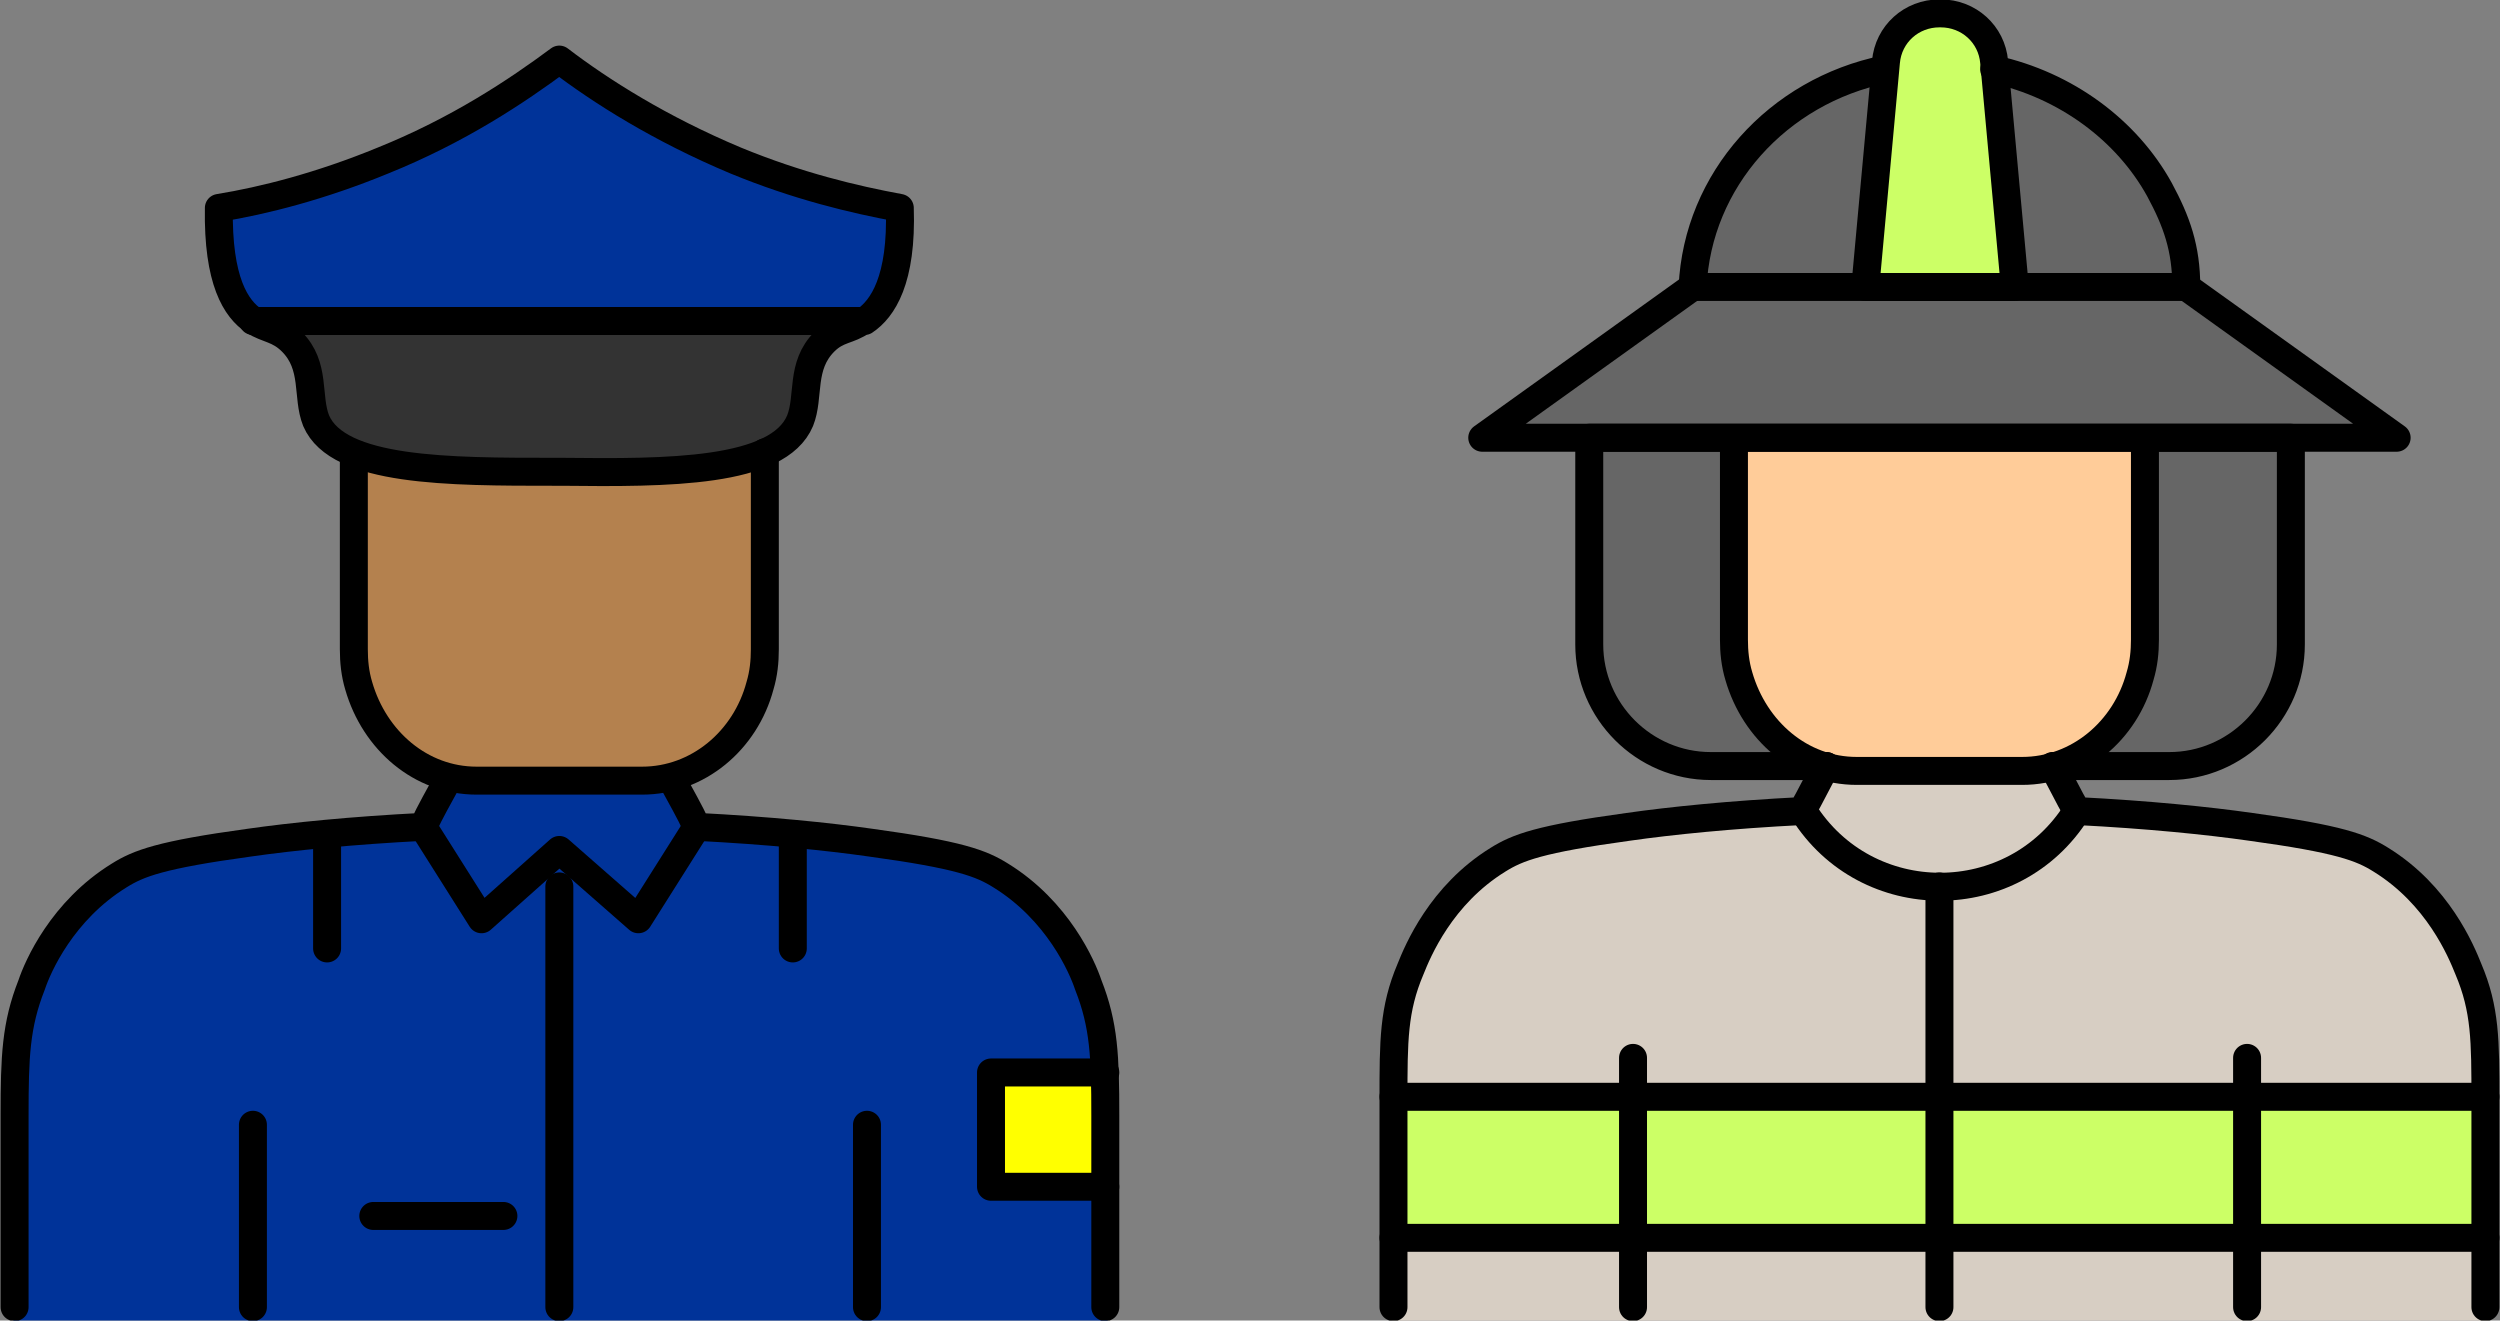 <?xml version="1.0" encoding="UTF-8"?>
<svg xmlns="http://www.w3.org/2000/svg" version="1.1" xmlns:xodm="http://www.corel.com/coreldraw/odm/2003" viewBox="0 0 205.6 108.6">
  <rect x="0" y="0" width="205.6" height="108.6" fill="#808080" stroke="none"/>
  <defs>
    <style>
      .cls-1 {
        fill: none;
        stroke: #000;
        stroke-linecap: round;
        stroke-linejoin: round;
        stroke-width: 2.3px;
      }

      .cls-2 {
        fill: #d7cec3;
      }

      .cls-2, .cls-3, .cls-4, .cls-5, .cls-6, .cls-7, .cls-8 {
        fill-rule: evenodd;
      }

      .cls-3 {
        fill: #039;
      }

      .cls-4 {
        fill: #fc9;
      }

      .cls-5 {
        fill: #b4814e;
      }

      .cls-9, .cls-7 {
        fill: #cf6;
      }

      .cls-6 {
        fill: #666;
      }

      .cls-8 {
        fill: #333;
      }

      .cls-10 {
        fill: #ff0;
      }
    </style>
  </defs>
  <!-- Generator: Adobe Illustrator 28.6.0, SVG Export Plug-In . SVG Version: 1.2.0 Build 709)  -->
  <g>
    <g id="Layer_1">
      <g id="Layer_x5F_1">
        <g id="_2495727798816">
          <path class="cls-3" d="M1,108.6h90.1l-1.2-27.2c-3.6-9.7-15.4-13.4-30.2-13.3h-2.2s-2.3-3.9-2.3-3.9h-18.4l-1.7,4.2h-7.4c-12.5.2-22.7,3.7-25.9,13.3l-.7,26.9h0Z"/>
          <rect class="cls-10" x="81.5" y="88.2" width="9.2" height="9.4"/>
          <path class="cls-5" d="M29.2,37.4h33.9l-.2,16.5c.6,14-32.9,14.7-33.7,0v-16.5h0Z"/>
          <path class="cls-8" d="M23.2,26.4h44.8c-.8,5.9-2.2,10.3-5.1,10.9-11.3,2-22.5,2.1-33.7.2-3.3-.9-4.9-5.4-6-11.1h0Z"/>
          <path class="cls-3" d="M20.5,26.2h51.3c1.6-2.7,2.4-5.7,2-9.1-11.4-2-20.2-6.5-27.9-12.2-8.6,6-17.7,10.3-27.9,12.2-.5,3,0,6,2.6,9.1Z"/>
          <path class="cls-1" d="M62.9,37.2v16.2c0,1-.1,2-.4,3-1.2,4.5-5.1,7.8-9.7,7.8h-13.6c-4.6,0-8.4-3.3-9.7-7.8-.3-1-.4-2-.4-3v-16"/>
          <path class="cls-1" d="M70.9,26.4c-1.1.8-2,.6-3.1,1.7-2,2-1.2,4.5-2,6.5-1.8,4.3-10.9,4.3-19.6,4.2-.1,0-.2,0-.3,0-.1,0-.2,0-.3,0-8.7,0-17.8,0-19.6-4.2-.8-2,0-4.5-2-6.5-1.1-1.1-2-1-3.1-1.7-1.5-1-3-3.3-2.9-9.3,3.7-.6,8.4-1.8,13.5-3.9,6.2-2.5,11-5.7,14.5-8.3,3.4,2.6,8.3,5.7,14.5,8.3,5.1,2.1,9.7,3.2,13.5,3.9.2,5.9-1.4,8.3-2.9,9.3Z"/>
          <line class="cls-1" x1="20.8" y1="26.4" x2="70.9" y2="26.4"/>
          <path class="cls-1" d="M36.8,64.2c-.7,1.3-1.4,2.5-2,3.8-5.9.3-10.8.8-14.3,1.3-7.3,1-9.1,1.7-10.7,2.7-4.7,2.9-6.7,7.5-7.2,9-1.3,3.3-1.4,5.9-1.4,10.7,0,6.4,0,11.7,0,15.8"/>
          <path class="cls-1" d="M55.3,64.2c.7,1.3,1.4,2.5,2,3.8,5.9.3,10.8.8,14.3,1.3,7.3,1,9.1,1.7,10.7,2.7,4.7,2.9,6.7,7.5,7.2,9,1.3,3.3,1.4,5.9,1.4,10.7,0,6.4,0,11.7,0,15.8"/>
          <polyline class="cls-1" points="34.8 68 39.6 75.6 46 69.9 52.5 75.6 57.3 68"/>
          <line class="cls-1" x1="20.8" y1="92.5" x2="20.8" y2="107.5"/>
          <line class="cls-1" x1="71.3" y1="92.5" x2="71.3" y2="107.5"/>
          <line class="cls-1" x1="26.9" y1="69.3" x2="26.9" y2="78"/>
          <line class="cls-1" x1="65.2" y1="69.3" x2="65.2" y2="78"/>
          <polyline class="cls-1" points="90.9 88.2 81.5 88.2 81.5 97.6 90.9 97.6"/>
          <line class="cls-1" x1="30.7" y1="100" x2="41.4" y2="100"/>
          <line class="cls-1" x1="46" y1="72.9" x2="46" y2="107.5"/>
        </g>
        <path class="cls-2" d="M114.6,108.6h90.1l-1.2-27.3c-2.7-16-25.6-14.1-32.8-14.6l-2.1-3.3h-18.3c0,0-2.3,3.7-2.3,3.7-13.1.8-28-1.1-32.8,14.6l-.7,26.9h0Z"/>
        <rect class="cls-9" x="114.6" y="90.2" width="89.8" height="11.6"/>
        <path class="cls-6" d="M188.3,36v17.9c-.8,4.8-4.2,9.1-10,9.1h-37.6c-6.4,0-7.5-3.3-10.3-9.1v-17.9h-8.5l17.3-12.4c-.2-1,.6,1.4.6-2.8s6.3-13.5,14.8-15.2c.2-3,2.3-5.3,4.9-5.3s4.7,2.3,4.9,5.3c8.5,1.7,14.8,11,14.8,15.2s.8,1.8.6,2.8l17.3,12.4h-8.8Z"/>
        <path class="cls-7" d="M153.4,23.6h12.4l-1.4-18c-3-6.1-6.2-6.8-9.8,0l-1.2,18h0Z"/>
        <path class="cls-4" d="M142.5,36.5h33.9l-.2,16.5c.6,14-32.9,14.7-33.7,0v-16.5h0Z"/>
        <polyline class="cls-1" points="139.2 23.6 139.2 23.6 121.9 36 197.1 36 179.8 23.6"/>
        <path class="cls-1" d="M164,5.7c5.9,1.3,10.9,5,13.6,9.9,1.4,2.6,2.2,4.8,2.2,8h-40.6s0,0,0,0c.4-8.8,7-16.1,15.8-17.9"/>
        <path class="cls-1" d="M176.4,36.4v16.2c0,1-.1,2-.4,3-1.2,4.5-5.1,7.8-9.7,7.8h-13.6c-4.6,0-8.4-3.3-9.7-7.8-.3-1-.4-2-.4-3v-16"/>
        <path class="cls-1" d="M159.5,1.1h0c-2.3,0-4.2,1.7-4.4,4l-1.7,18.5h12.3l-1.7-18.5c-.2-2.3-2.1-4-4.4-4h0Z"/>
        <path class="cls-1" d="M150.2,63h-9.5c-5.5,0-10-4.5-10-10v-17h57.7v17c0,5.5-4.5,10-10,10h-9.5"/>
        <path class="cls-1" d="M114.6,107.5c0-4.1,0-10.7,0-17.1,0-4.8,0-7.4,1.4-10.7.6-1.5,2.5-6.1,7.2-9,1.6-1,3.4-1.7,10.7-2.7,3.5-.5,8.4-1,14.3-1.3.7-1.2,1.3-2.5,2-3.7"/>
        <path class="cls-1" d="M204.4,107.5c0-4.1,0-10.7,0-17.1,0-4.8,0-7.4-1.4-10.7-.6-1.5-2.5-6.1-7.2-9-1.6-1-3.4-1.7-10.7-2.7-3.5-.5-8.4-1-14.3-1.3-.7-1.2-1.3-2.5-2-3.7"/>
        <path class="cls-1" d="M148.3,66.7h0c5.2,8.3,17.3,8.3,22.5,0h0"/>
        <line class="cls-1" x1="134.3" y1="87" x2="134.3" y2="107.5"/>
        <line class="cls-1" x1="184.8" y1="87" x2="184.8" y2="107.5"/>
        <line class="cls-1" x1="159.5" y1="72.9" x2="159.5" y2="107.5"/>
        <line class="cls-1" x1="114.6" y1="90.2" x2="204.4" y2="90.2"/>
        <line class="cls-1" x1="114.6" y1="101.8" x2="204.4" y2="101.8"/>
      </g>
    </g>
  </g>
</svg>